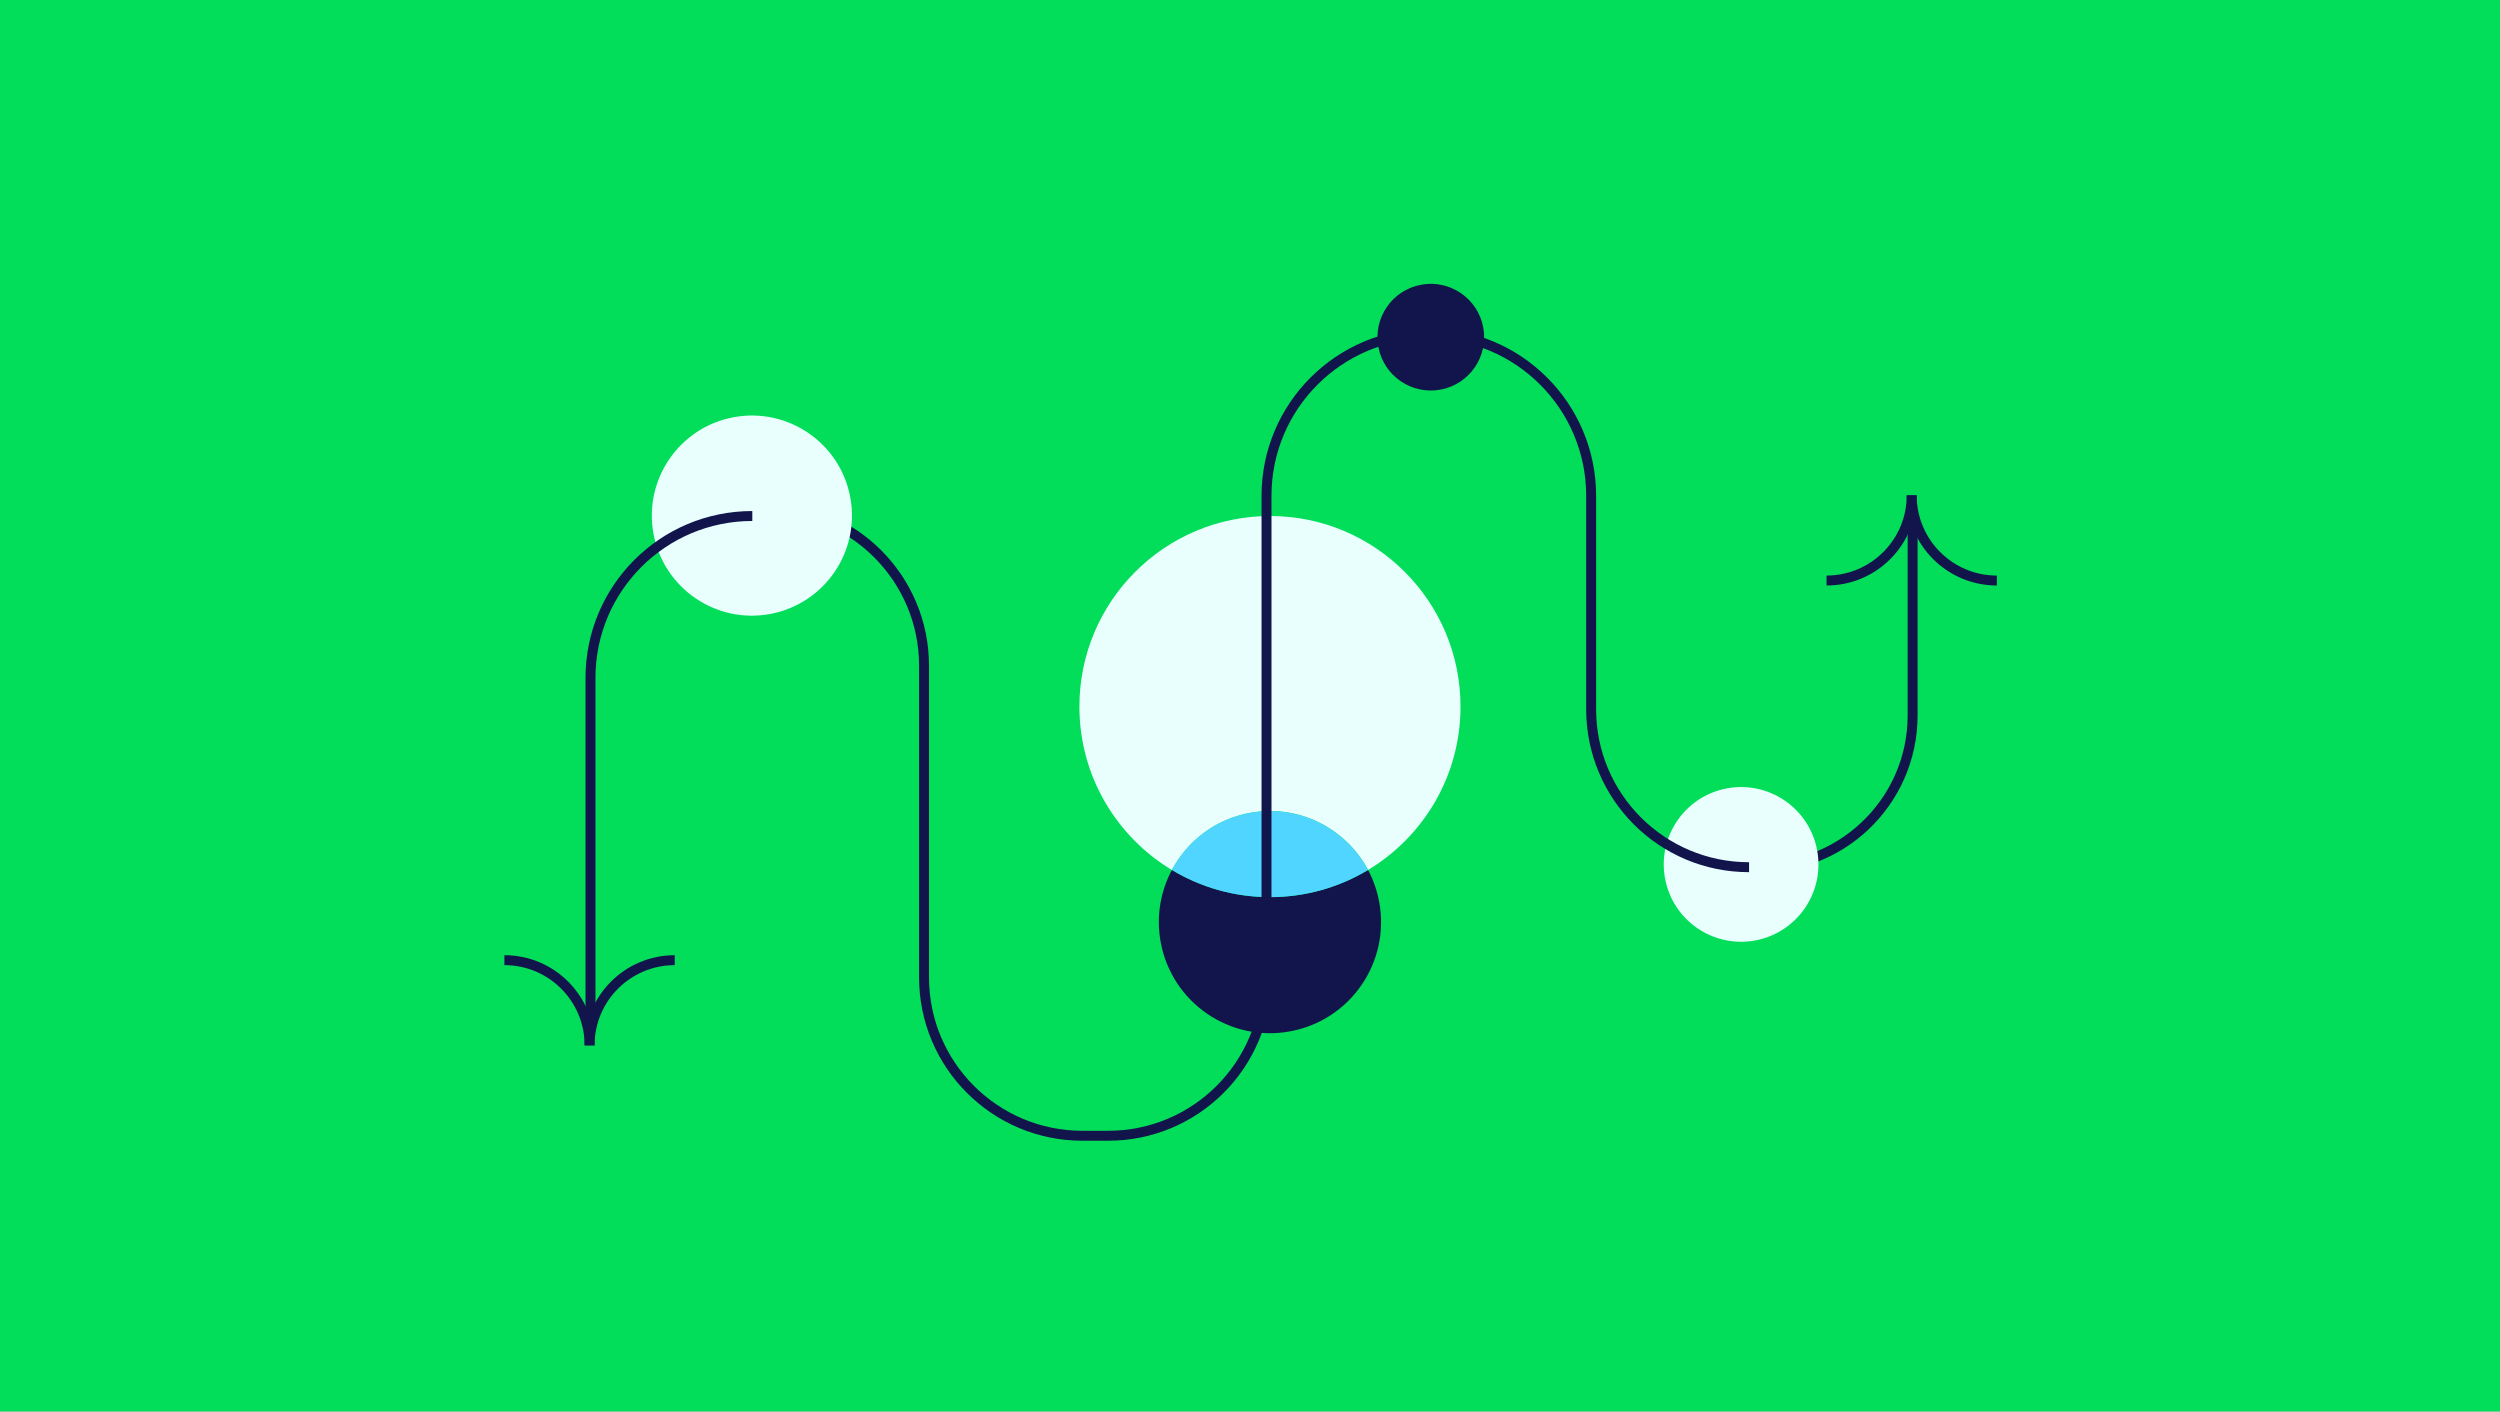 <?xml version="1.0" encoding="UTF-8"?>
<svg xmlns="http://www.w3.org/2000/svg" width="1700" height="960" viewBox="0 0 1700 960" fill="none">
  <rect x="0" y="0" width="1700" height="960" fill="#808080" stroke="none"/>
  <g clip-path="url(#clip0_1910_1372)">
    <rect width="1700" height="959.792" fill="#FDFDF9"></rect>
    <rect x="-8" width="1715" height="960" fill="#02DE5A"></rect>
    <path d="M1299.97 336.841C1299.97 368.832 1274.04 394.762 1242.04 394.762" stroke="#12154C" stroke-width="6.766" stroke-miterlimit="10"></path>
    <path d="M1299.96 336.843C1299.96 368.834 1325.89 394.764 1357.88 394.764" stroke="#12154C" stroke-width="6.766" stroke-miterlimit="10"></path>
    <path d="M400.911 710.837C400.911 678.845 426.841 652.916 458.832 652.916" stroke="#12154C" stroke-width="6.766" stroke-miterlimit="10"></path>
    <path d="M400.92 710.833C400.92 678.842 374.99 652.912 342.999 652.912" stroke="#12154C" stroke-width="6.766" stroke-miterlimit="10"></path>
    <path d="M1190.54 589.663V589.663C1250.14 593.486 1300.58 546.177 1300.58 486.455V350.888" stroke="#12154C" stroke-width="6.766"></path>
    <ellipse cx="1183.95" cy="587.799" rx="52.594" ry="52.595" transform="rotate(79.478 1183.95 587.799)" fill="#E8FFFE"></ellipse>
    <ellipse cx="972.944" cy="229.285" rx="36.272" ry="36.272" transform="rotate(79.478 972.944 229.285)" fill="#12154C"></ellipse>
    <g clip-path="url(#clip1_1910_1372)">
      <path d="M796.881 591.572C789.108 606.134 786.041 623.343 789.295 640.832C796.904 681.851 836.355 708.939 877.374 701.307C918.393 693.698 945.481 654.247 937.849 613.228C936.397 605.455 933.798 598.174 930.286 591.548C910.807 603.278 887.98 610.021 863.584 610.021C839.188 610.021 816.384 603.278 796.904 591.548L796.881 591.572Z" fill="#12154C"></path>
      <path d="M993.149 480.479C993.149 408.907 935.132 350.89 863.583 350.89C792.034 350.89 733.994 408.907 733.994 480.479C733.994 527.655 759.21 568.932 796.881 591.595C807.323 571.999 826.24 557.155 849.77 552.777C883.016 546.596 915.208 563.219 930.286 591.572C967.957 568.908 993.149 527.632 993.149 480.479Z" fill="#E8FFFE"></path>
      <path d="M849.77 552.777C826.24 557.155 807.323 571.998 796.881 591.595C816.36 603.324 839.164 610.067 863.56 610.067C887.956 610.067 910.783 603.301 930.263 591.595C915.185 563.242 882.993 546.619 849.747 552.8L849.77 552.777Z" fill="#4FD5FF"></path>
    </g>
    <path d="M484.65 345.037H520.651C580.131 345.037 628.349 393.255 628.349 452.735V664.619C628.349 724.099 676.567 772.317 736.047 772.317H753.529C813.009 772.317 861.227 724.099 861.227 664.619V337.177C861.227 276.219 910.643 226.803 971.601 226.803V226.803C1032.56 226.803 1081.98 276.219 1081.98 337.177V482.303C1081.98 541.616 1130.06 589.699 1189.37 589.699V589.699" stroke="#12154C" stroke-width="6.766"></path>
    <ellipse cx="511.291" cy="350.609" rx="68.041" ry="68.041" transform="rotate(79.478 511.291 350.609)" fill="#E8FFFE"></ellipse>
    <path d="M401.533 697.395V460.928C401.533 400.155 450.8 350.888 511.573 350.888V350.888" stroke="#12154C" stroke-width="6.766"></path>
  </g>
  <defs>
    <clipPath id="clip0_1910_1372">
      <rect width="1700" height="959.792" fill="white"></rect>
    </clipPath>
    <clipPath id="clip1_1910_1372">
      <rect width="259.155" height="351.728" fill="white" transform="translate(733.994 350.889)"></rect>
    </clipPath>
  </defs>
</svg>
